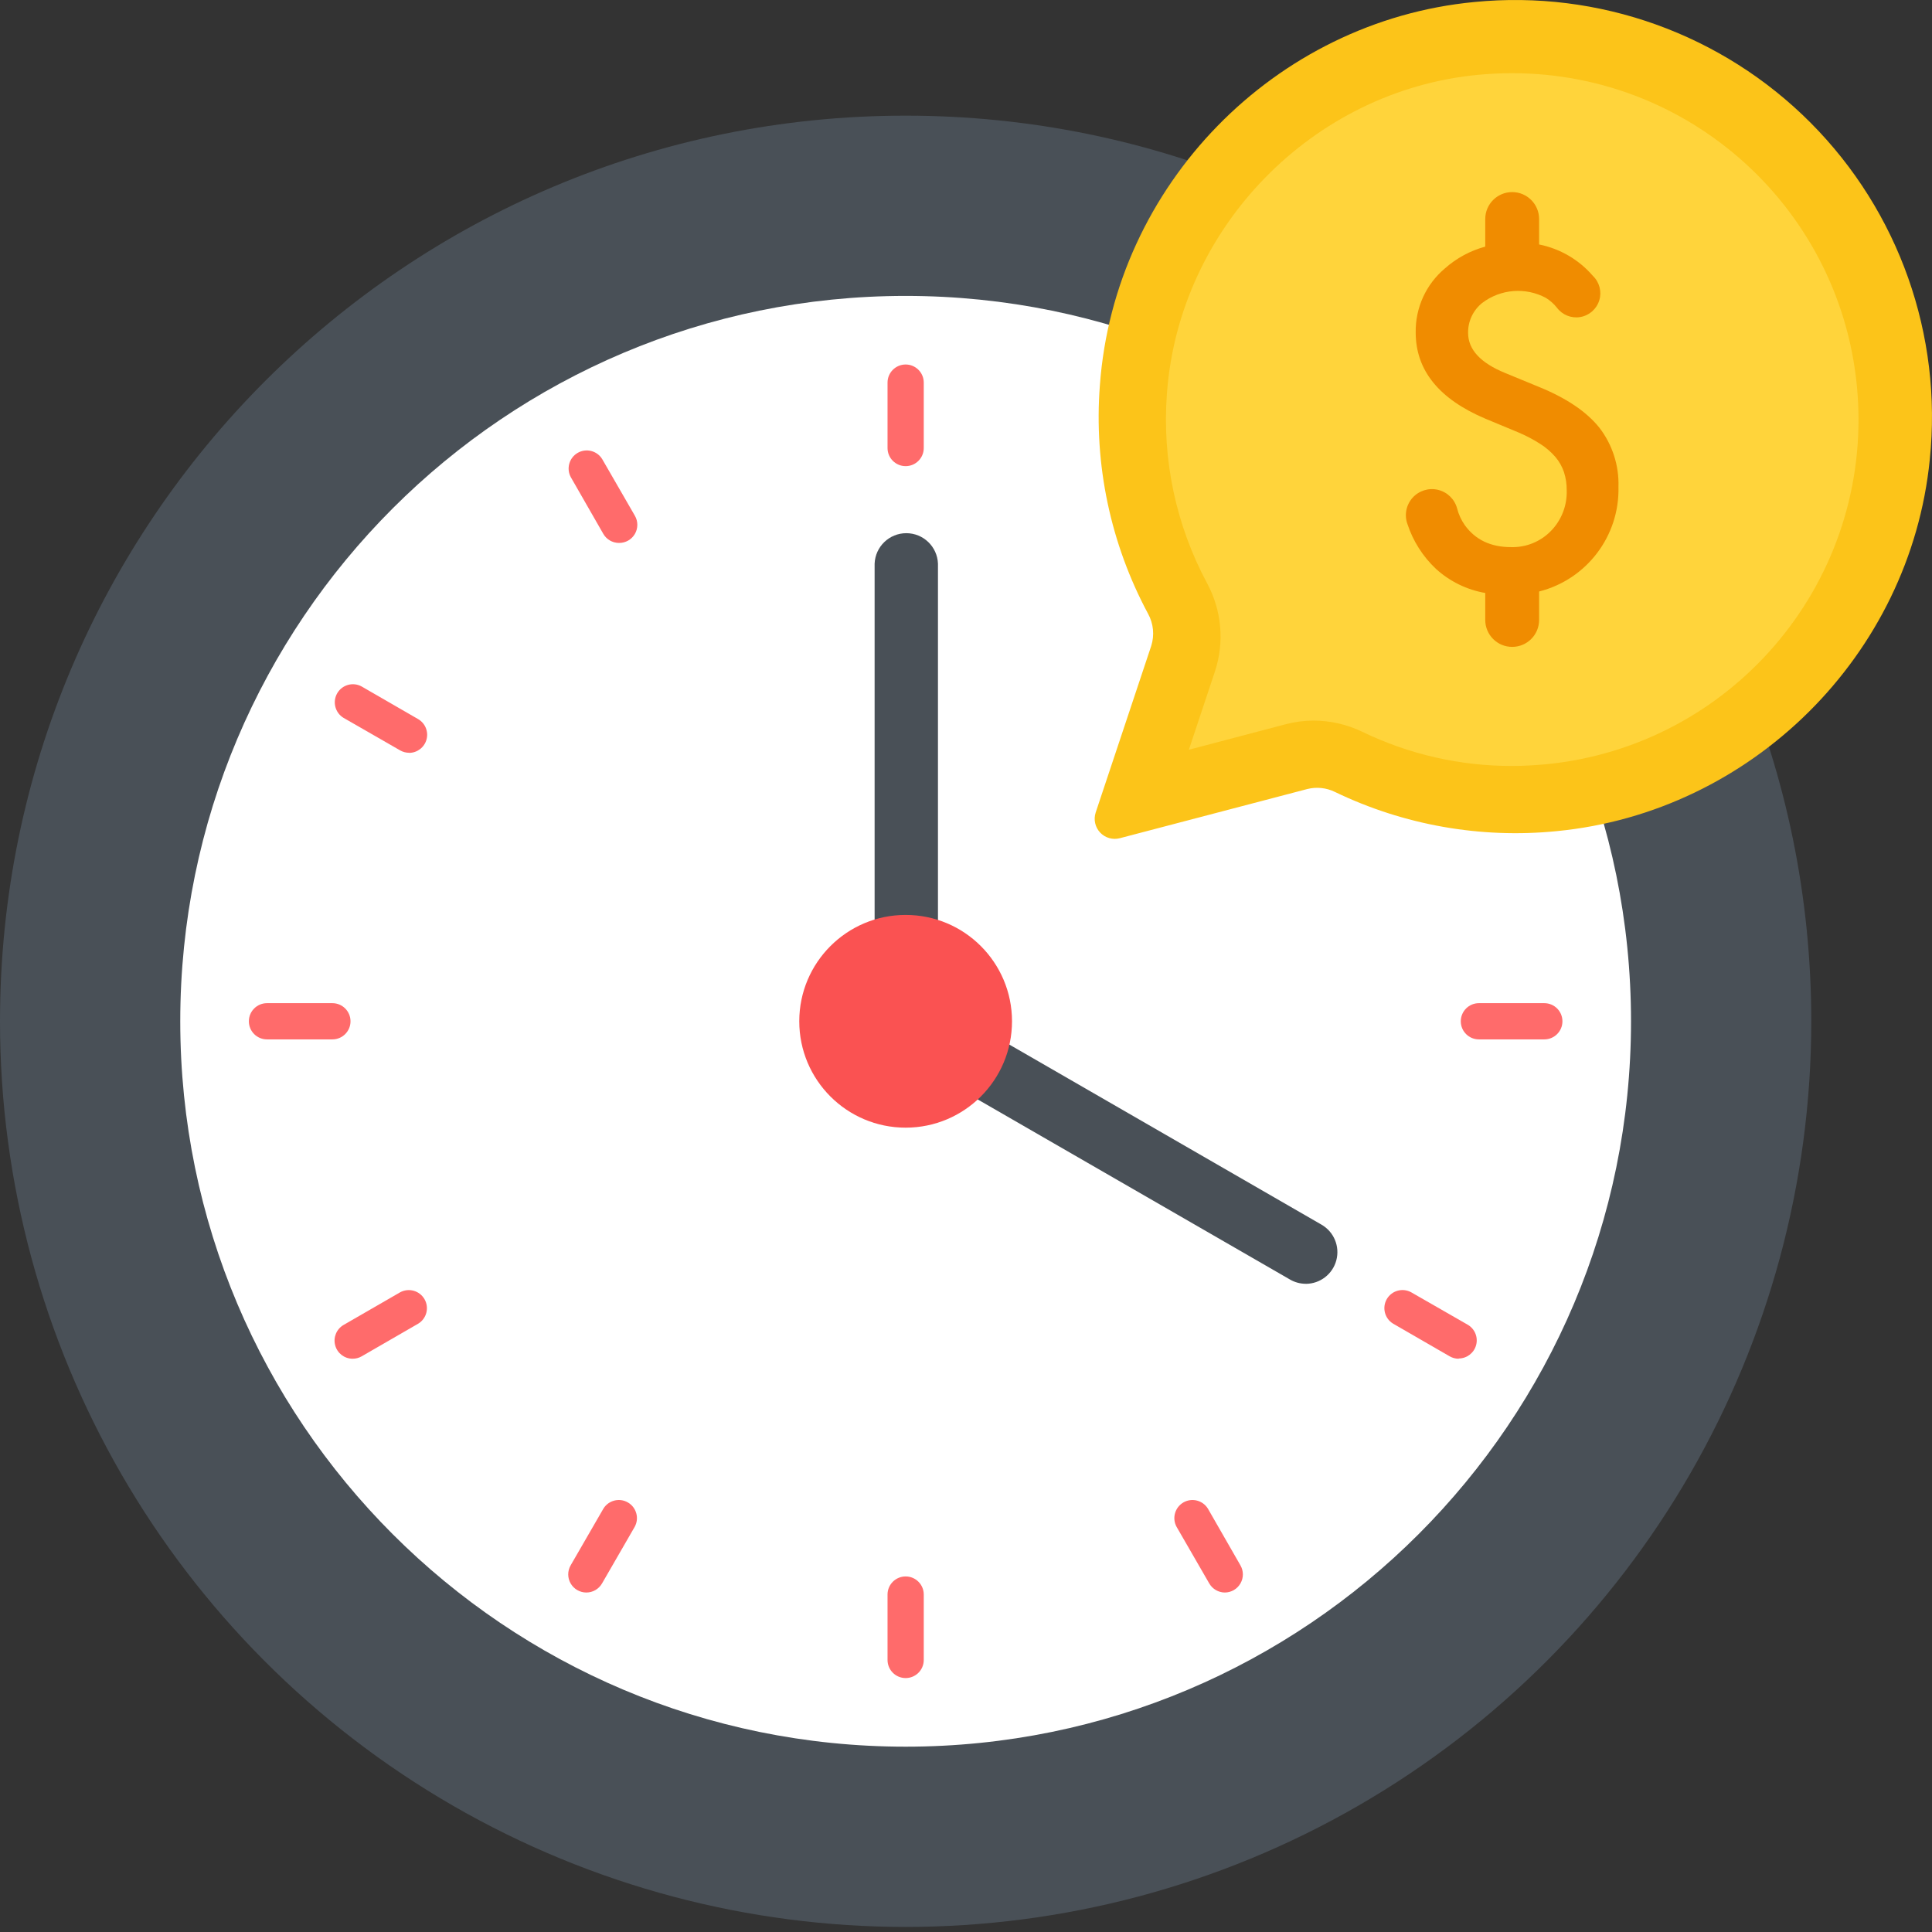 <?xml version="1.0" encoding="UTF-8"?>
<svg width="80px" height="80px" viewBox="0 0 80 80" version="1.1" xmlns="http://www.w3.org/2000/svg" xmlns:xlink="http://www.w3.org/1999/xlink">
    <rect x="0" y="0" width="80" height="80" fill="#333333" stroke="none"/>
    <title>icon4</title>
    <g id="Pages" stroke="none" stroke-width="1" fill="none" fill-rule="evenodd">
        <g id="布兰特pc" transform="translate(-1280, -3309)" fill-rule="nonzero">
            <g id="icon4" transform="translate(1280, 3309)">
                <path d="M0,42.289 C0,55.687 7.148,68.067 18.75,74.766 C30.353,81.465 44.648,81.465 56.251,74.766 C67.854,68.067 75.001,55.687 75.001,42.289 C75.001,21.578 58.212,4.789 37.501,4.789 C16.79,4.789 0,21.578 0,42.289 Z" id="路径" fill="#495057"></path>
                <path d="M7.464,42.289 C7.464,58.878 20.912,72.326 37.501,72.326 C54.089,72.326 67.537,58.878 67.537,42.289 C67.537,25.701 54.089,12.253 37.501,12.253 C20.912,12.253 7.464,25.701 7.464,42.289 L7.464,42.289 Z" id="路径" fill="#FFFFFF"></path>
                <path d="M37.501,19.302 C37.086,19.302 36.751,18.966 36.751,18.552 L36.751,15.843 C36.751,15.429 37.086,15.093 37.501,15.093 C37.915,15.093 38.251,15.429 38.251,15.843 L38.251,18.552 C38.251,18.966 37.915,19.302 37.501,19.302 L37.501,19.302 Z M25.632,22.482 C25.364,22.482 25.116,22.339 24.982,22.107 L23.637,19.761 C23.442,19.404 23.568,18.956 23.921,18.752 C24.273,18.549 24.724,18.663 24.936,19.011 L26.29,21.357 C26.425,21.59 26.424,21.878 26.288,22.111 C26.152,22.343 25.902,22.485 25.632,22.482 L25.632,22.482 Z M16.943,31.171 C16.812,31.171 16.682,31.137 16.568,31.071 L14.222,29.723 C13.875,29.511 13.76,29.06 13.963,28.707 C14.167,28.355 14.615,28.229 14.972,28.424 L17.318,29.779 C17.609,29.95 17.749,30.294 17.662,30.619 C17.574,30.945 17.28,31.172 16.943,31.175 L16.943,31.171 Z M13.764,43.039 L11.055,43.039 C10.641,43.039 10.305,42.704 10.305,42.289 C10.305,41.875 10.641,41.539 11.055,41.539 L13.764,41.539 C14.178,41.539 14.514,41.875 14.514,42.289 C14.514,42.704 14.178,43.039 13.764,43.039 L13.764,43.039 Z M14.597,56.262 C14.26,56.26 13.966,56.033 13.879,55.707 C13.791,55.381 13.932,55.037 14.222,54.866 L16.568,53.512 C16.926,53.317 17.373,53.442 17.577,53.795 C17.781,54.147 17.666,54.598 17.318,54.81 L14.972,56.165 C14.858,56.23 14.729,56.263 14.597,56.262 L14.597,56.262 Z M24.278,65.943 C24.01,65.942 23.763,65.799 23.629,65.567 C23.495,65.335 23.496,65.05 23.629,64.818 L24.984,62.472 C25.196,62.124 25.647,62.009 25.999,62.213 C26.352,62.417 26.478,62.865 26.282,63.222 L24.928,65.568 C24.794,65.8 24.546,65.943 24.278,65.943 L24.278,65.943 Z M37.501,69.485 C37.086,69.485 36.751,69.15 36.751,68.735 L36.751,66.027 C36.751,65.612 37.086,65.277 37.501,65.277 C37.915,65.277 38.251,65.612 38.251,66.027 L38.251,68.735 C38.251,69.15 37.915,69.485 37.501,69.485 L37.501,69.485 Z M50.724,65.943 C50.455,65.943 50.208,65.8 50.073,65.568 L48.719,63.222 C48.524,62.865 48.65,62.417 49.002,62.213 C49.355,62.009 49.805,62.124 50.018,62.472 L51.364,64.818 C51.498,65.05 51.498,65.335 51.364,65.567 C51.231,65.799 50.983,65.942 50.716,65.943 L50.724,65.943 Z M60.404,56.262 C60.272,56.263 60.143,56.228 60.029,56.163 L57.683,54.808 C57.336,54.596 57.221,54.145 57.424,53.793 C57.628,53.44 58.076,53.315 58.433,53.51 L60.779,54.856 C61.07,55.027 61.21,55.371 61.123,55.697 C61.035,56.023 60.741,56.25 60.404,56.252 L60.404,56.262 Z M63.947,43.039 L61.238,43.039 C60.824,43.039 60.488,42.704 60.488,42.289 C60.488,41.875 60.824,41.539 61.238,41.539 L63.947,41.539 C64.361,41.539 64.697,41.875 64.697,42.289 C64.697,42.704 64.361,43.039 63.947,43.039 L63.947,43.039 Z M58.058,31.171 C57.721,31.168 57.427,30.941 57.339,30.615 C57.252,30.29 57.393,29.946 57.683,29.775 L60.029,28.42 C60.389,28.213 60.848,28.337 61.055,28.696 C61.262,29.056 61.139,29.516 60.779,29.723 L58.433,31.077 C58.319,31.141 58.189,31.173 58.058,31.171 L58.058,31.171 Z M49.369,22.482 C49.102,22.481 48.854,22.338 48.721,22.106 C48.587,21.874 48.587,21.589 48.721,21.357 L50.075,19.011 C50.287,18.663 50.738,18.549 51.091,18.752 C51.443,18.956 51.569,19.404 51.374,19.761 L50.02,22.107 C49.885,22.339 49.638,22.482 49.369,22.482 L49.369,22.482 Z" id="形状" fill="#FF6B6B"></path>
                <path d="M54.071,53.159 C53.841,53.159 53.615,53.098 53.417,52.983 L36.844,43.426 C36.249,43.05 36.057,42.271 36.409,41.661 C36.761,41.052 37.531,40.828 38.155,41.154 L54.725,50.713 C55.238,51.011 55.487,51.615 55.334,52.188 C55.18,52.761 54.662,53.159 54.069,53.161 L54.071,53.159 Z" id="路径" fill="#495057"></path>
                <path d="M37.529,43.602 C36.804,43.602 36.216,43.014 36.216,42.289 L36.216,23.34 C36.244,22.635 36.823,22.078 37.528,22.078 C38.233,22.078 38.812,22.635 38.839,23.34 L38.839,42.289 C38.839,43.014 38.253,43.601 37.529,43.602 L37.529,43.602 Z" id="路径" fill="#495057"></path>
                <path d="M33.096,42.289 C33.096,44.722 35.068,46.694 37.501,46.694 C39.933,46.694 41.905,44.722 41.905,42.289 C41.905,39.857 39.933,37.885 37.501,37.885 C35.068,37.885 33.096,39.857 33.096,42.289 L33.096,42.289 Z" id="路径" fill="#FA5252"></path>
                <path d="M45.368,33.65 L47.668,26.751 C47.811,26.306 47.764,25.821 47.538,25.412 C45.984,22.517 45.292,19.237 45.543,15.961 C46.142,7.673 52.778,0.873 61.05,0.083 C66.207,-0.425 71.319,1.412 74.975,5.085 C78.63,8.758 80.441,13.879 79.908,19.033 C79.097,27.12 72.546,33.634 64.457,34.416 C61.308,34.729 58.133,34.168 55.282,32.795 C54.924,32.618 54.515,32.575 54.129,32.673 L46.367,34.709 C46.074,34.785 45.763,34.695 45.555,34.475 C45.347,34.254 45.276,33.939 45.368,33.65 Z" id="路径" fill="#FCC419"></path>
                <path d="M62.618,31.717 C60.468,31.722 58.344,31.238 56.409,30.301 C55.781,29.999 55.094,29.84 54.398,29.838 C54.011,29.838 53.625,29.888 53.251,29.986 L49.228,31.045 L50.311,27.794 C50.706,26.587 50.588,25.271 49.984,24.153 C48.691,21.746 48.114,19.019 48.32,16.294 C48.821,9.422 54.356,3.751 61.198,3.099 C61.671,3.053 62.147,3.031 62.618,3.031 C70.26,3.033 76.558,9.026 76.939,16.657 C77.321,24.289 71.651,30.88 64.048,31.644 C63.572,31.687 63.091,31.717 62.618,31.717 L62.618,31.717 Z" id="路径" fill="#FFD43B"></path>
                <path d="M66.227,17.71 C65.695,17.046 64.859,16.482 63.719,16.019 L62.323,15.444 C61.302,15.026 60.791,14.472 60.791,13.785 C60.783,13.304 60.998,12.847 61.373,12.546 C62.137,11.964 63.171,11.882 64.016,12.337 C64.187,12.444 64.339,12.578 64.465,12.736 C64.689,13.039 65.064,13.191 65.435,13.128 C65.807,13.065 66.111,12.798 66.222,12.438 C66.333,12.078 66.231,11.686 65.959,11.425 C65.383,10.755 64.598,10.296 63.731,10.123 L63.731,9.069 C63.731,8.454 63.232,7.954 62.616,7.954 C62,7.954 61.501,8.454 61.501,9.069 L61.501,10.212 C60.883,10.379 60.312,10.687 59.834,11.112 C59.05,11.768 58.605,12.743 58.621,13.765 C58.621,15.333 59.584,16.524 61.511,17.339 L62.87,17.904 C63.187,18.037 63.491,18.197 63.781,18.383 C64.014,18.531 64.225,18.712 64.405,18.921 C64.563,19.106 64.683,19.32 64.761,19.55 C64.839,19.793 64.877,20.046 64.874,20.302 C64.895,20.93 64.658,21.54 64.218,21.989 C63.785,22.431 63.187,22.673 62.568,22.655 C61.729,22.655 61.091,22.352 60.653,21.744 C60.507,21.535 60.399,21.301 60.336,21.054 C60.234,20.671 59.93,20.375 59.545,20.283 C59.16,20.19 58.755,20.317 58.49,20.612 C58.226,20.907 58.144,21.323 58.278,21.696 C58.51,22.405 58.917,23.045 59.461,23.557 C60.033,24.076 60.74,24.422 61.501,24.554 L61.501,25.671 C61.501,26.287 62,26.786 62.616,26.786 C63.232,26.786 63.731,26.287 63.731,25.671 L63.731,24.493 C65.703,23.992 67.067,22.194 67.017,20.16 C67.045,19.277 66.766,18.411 66.227,17.71 L66.227,17.71 Z" id="路径" fill="#F08C00"></path>
            </g>
        </g>
    </g>
</svg>
